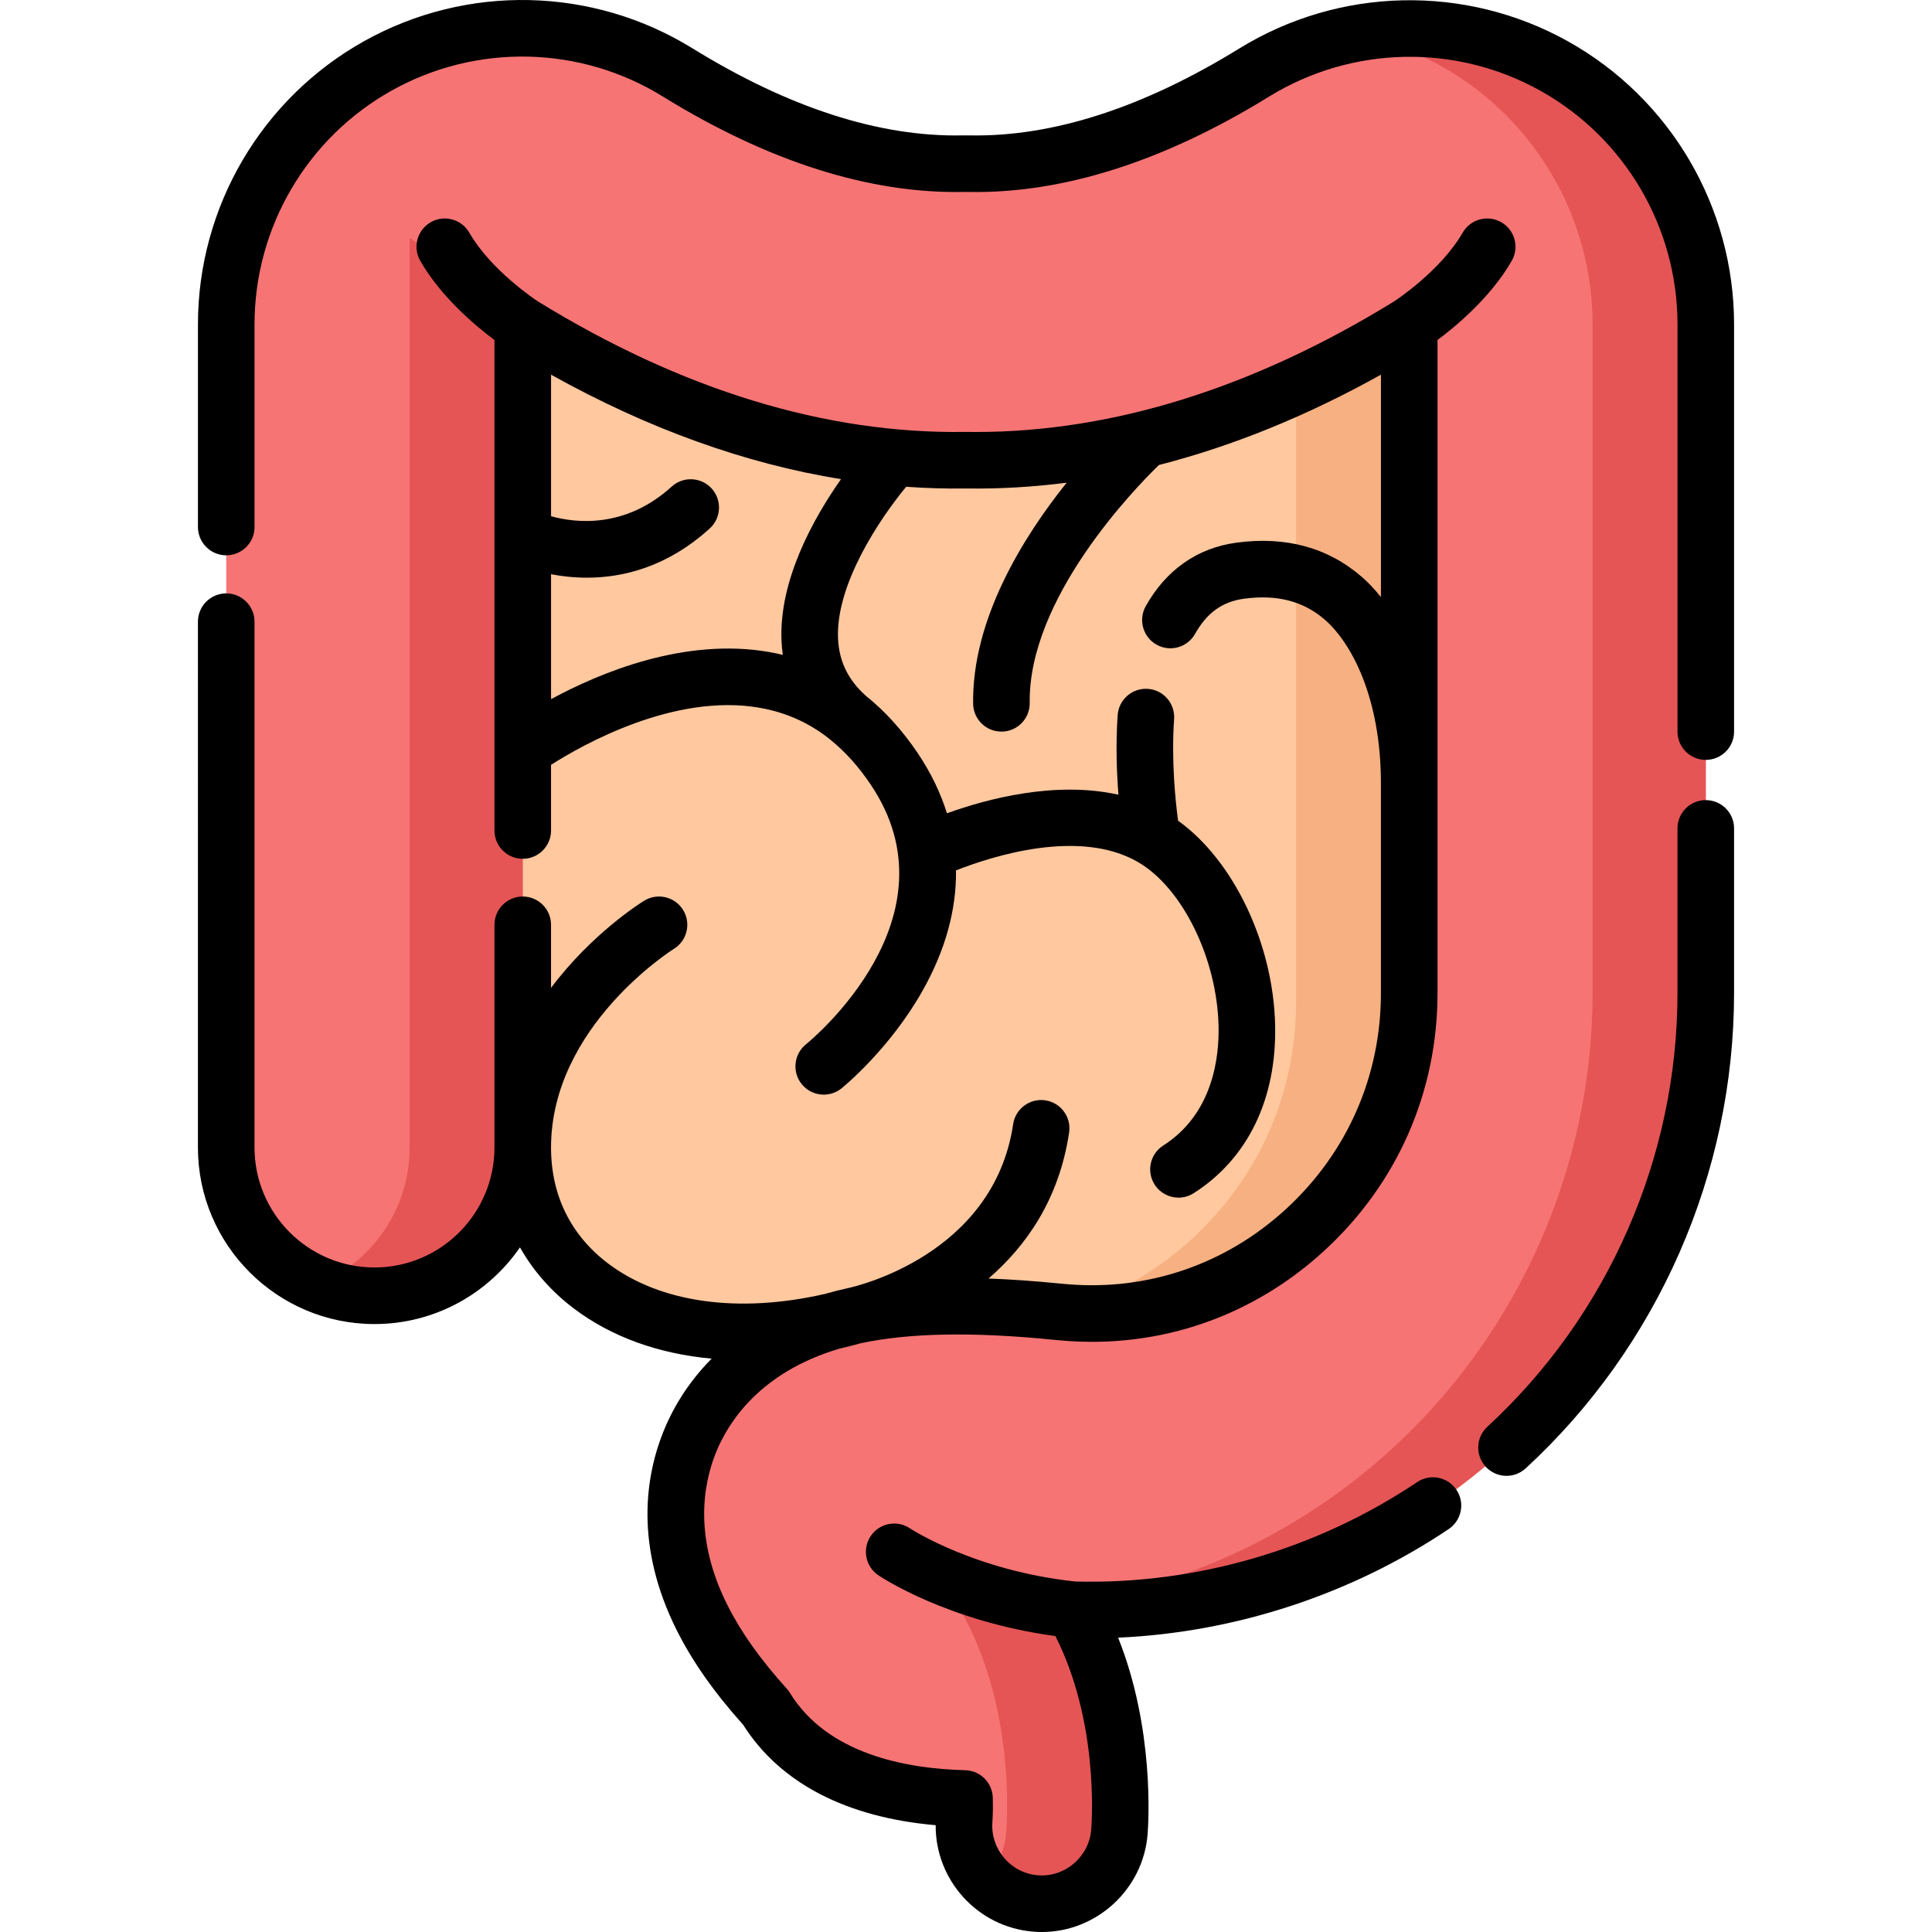 <?xml version="1.0" encoding="iso-8859-1"?>
<!-- Generator: Adobe Illustrator 19.0.0, SVG Export Plug-In . SVG Version: 6.00 Build 0)  -->
<svg version="1.1" id="Capa_1" xmlns="http://www.w3.org/2000/svg" xmlns:xlink="http://www.w3.org/1999/xlink" x="0px" y="0px"
	 viewBox="0 0 512 512" style="enable-background:new 0 0 512 512;" xml:space="preserve">
<path style="fill:#FFC89F;" d="M256.001,124.337c-38.423,0.594-77.952-11.415-117.463-35.751v55.843v56.643V306.48
	c-0.008,35.44,35.606,56.75,82.031,46.045c1.84-0.537,3.754-1.03,5.764-1.462c13.722-2.95,31.188-3.314,53.395-1.112
	c0.901,0.089,1.784,0.17,2.661,0.242c23.528,1.925,46.125-5.88,63.599-21.983c17.717-16.326,27.474-38.584,27.474-62.673v-55.544
	V88.587C333.947,112.923,294.421,124.905,256.001,124.337z"/>
<path style="fill:#F7B081;" d="M343.476,104.683v105.307v55.544c0,24.089-9.758,46.348-27.474,62.673
	c-12.278,11.314-27.087,18.526-42.968,21.15c2.186,0.172,4.409,0.365,6.695,0.591c0.901,0.089,1.784,0.17,2.661,0.242
	c23.528,1.925,46.125-5.88,63.599-21.983c17.717-16.326,27.474-38.584,27.474-62.673v-55.544V88.587
	C363.462,94.746,353.461,100.111,343.476,104.683z"/>
<path style="fill:#F77474;" d="M411.886,17.507c-24.835-13.864-55.322-13.198-79.564,1.745
	c-26.748,16.486-52.162,24.583-75.516,24.123c-0.539-0.011-1.076-0.011-1.614,0c-23.39,0.488-48.862-7.666-75.66-24.212
	c-24.139-14.905-54.536-15.576-79.327-1.745C75.377,31.267,59.953,57.529,59.953,85.952v218.149
	c0,21.701,17.592,39.292,39.292,39.292s39.292-17.591,39.292-39.292V86.207c39.511,24.336,79.039,36.344,117.463,35.751
	c38.421,0.569,77.947-11.414,117.462-35.75v176.947c0,24.089-9.758,46.348-27.474,62.673
	c-17.474,16.103-40.071,23.908-63.599,21.983c-0.877-0.072-1.76-0.153-2.661-0.242c-22.206-2.201-39.672-1.837-53.394,1.113
	c-28.683,6.167-39.607,23.635-43.567,33.5c-4.068,10.134-6.792,26.443,3.331,46.58c3.916,7.79,9.432,15.573,16.863,23.793
	c11.711,19.108,35.128,23.621,52.649,24.059c0.061,2.349,0.012,4.318-0.085,5.698c-0.859,11.328,7.607,21.226,18.94,22.124
	c0.555,0.044,1.105,0.065,1.652,0.065c10.653,0,19.685-8.197,20.541-19c0.284-3.592,2.18-33.921-12.205-58.901
	c42.137,1.206,83.56-14.207,114.787-42.982c33.56-30.924,52.807-74.832,52.807-120.463V85.952
	C452.047,57.564,436.658,31.338,411.886,17.507z"/>
<g>
	<path style="fill:#E55555;" d="M273.033,346.979c-12.699-1.001-23.745-1.085-33.342-0.245c3.242,0.219,6.581,0.493,10.049,0.837
		c0.901,0.089,1.784,0.17,2.661,0.242C259.398,348.385,266.311,348.09,273.033,346.979z"/>
	<path style="fill:#E55555;" d="M108.552,63.053v241.048c0,16.39-10.037,30.43-24.299,36.323c4.621,1.909,9.683,2.969,14.993,2.969
		c21.7,0,39.292-17.591,39.292-39.292V83.852C128.554,79.276,118.553,69.213,108.552,63.053z"/>
	<path style="fill:#E55555;" d="M411.886,17.507C395.45,8.332,376.539,5.527,358.6,9.006c8.056,1.561,15.928,4.386,23.299,8.501
		c24.772,13.831,40.161,40.057,40.161,68.445v177.204c0,45.632-19.247,89.539-52.807,120.463
		c-31.227,28.776-72.65,44.188-114.787,42.982c14.384,24.981,12.489,55.31,12.204,58.901c-0.386,4.877-2.449,9.212-5.564,12.511
		c3.386,3.592,8.049,6.003,13.358,6.423c0.555,0.044,1.105,0.065,1.652,0.065c10.653,0,19.685-8.197,20.541-19
		c0.285-3.592,2.18-33.921-12.205-58.901c42.137,1.206,83.56-14.207,114.787-42.982c33.56-30.924,52.807-74.832,52.807-120.463
		V85.952C452.047,57.564,436.658,31.338,411.886,17.507z"/>
</g>
<path d="M415.54,10.961c-27.205-15.187-60.599-14.456-87.15,1.909c-25.47,15.699-49.457,23.439-71.418,23.01
	c-0.648-0.014-1.294-0.014-1.933,0c-21.941,0.451-46.005-7.314-71.564-23.096c-26.453-16.332-59.758-17.064-86.918-1.912
	c-27.202,15.172-44.098,43.941-44.098,75.08v53.713c0,4.141,3.356,7.497,7.497,7.497c4.14,0,7.497-3.355,7.497-7.497V85.951
	c0-25.708,13.951-49.459,36.409-61.987c22.419-12.508,49.907-11.903,71.736,1.576c28.057,17.324,54.903,25.826,79.761,25.328
	c0.43-0.01,0.859-0.009,1.304,0.001c24.813,0.479,51.633-8.001,79.597-25.237c21.929-13.518,49.508-14.125,71.975-1.581
	c22.402,12.508,36.318,36.227,36.318,61.899v107.932c0,4.141,3.355,7.497,7.497,7.497s7.497-3.355,7.497-7.497V85.951
	C459.543,54.85,442.683,26.116,415.54,10.961z"/>
<path d="M452.047,212.036c-4.141,0-7.497,3.355-7.497,7.497v43.623c0,43.544-18.367,85.441-50.389,114.951
	c-3.046,2.807-3.238,7.549-0.434,10.593c1.478,1.604,3.493,2.417,5.516,2.417c1.815,0,3.637-0.656,5.078-1.983
	c35.095-32.34,55.223-78.256,55.223-125.977v-43.623C459.543,215.391,456.188,212.036,452.047,212.036z"/>
<path d="M222.482,357.399c1.864-0.434,3.734-0.898,5.615-1.425c12.924-2.748,29.572-3.057,50.894-0.944
	c0.94,0.093,1.865,0.178,2.786,0.253c25.653,2.107,50.257-6.403,69.289-23.941c19.276-17.762,29.891-41.977,29.891-68.187V90.098
	c4.968-3.695,14.111-11.319,19.662-20.962c2.065-3.588,0.832-8.172-2.757-10.237c-3.588-2.064-8.171-0.831-10.237,2.757
	c-5.789,10.056-17.655,17.879-18.187,18.226c-37.322,22.967-74.591,34.6-110.828,34.6c-0.834,0-1.67-0.007-2.502-0.019
	c-0.075-0.002-0.15-0.002-0.228,0c-36.956,0.584-75.123-11.068-113.344-34.594c-0.834-0.547-12.457-8.296-18.166-18.213
	c-2.066-3.588-6.651-4.823-10.237-2.757c-3.588,2.066-4.822,6.649-2.757,10.237c5.551,9.643,14.693,17.266,19.661,20.961v129.995
	c0,4.141,3.356,7.497,7.497,7.497c4.14,0,7.497-3.355,7.497-7.497v-17.401c8.408-5.359,32.696-19.09,55.292-15.119
	c6.75,1.186,12.749,3.812,18.096,7.945c0.036,0.032,0.07,0.066,0.106,0.098c0.194,0.172,0.395,0.33,0.601,0.479
	c3.877,3.13,7.411,7.058,10.628,11.839c23.601,35.066-15.5,67.474-17.176,68.836c-3.213,2.602-3.713,7.314-1.117,10.533
	c1.481,1.836,3.65,2.79,5.839,2.79c1.652,0,3.316-0.544,4.703-1.661c0.521-0.421,12.852-10.466,21.606-26.093
	c5.96-10.64,8.867-21.289,8.742-31.673c9.685-3.814,32.718-11.174,48.194-2.231c11.802,6.819,20.996,25.549,21.388,43.566
	c0.178,8.186-1.489,23.175-14.655,31.568c-3.491,2.226-4.518,6.859-2.292,10.35c1.429,2.243,3.853,3.468,6.328,3.468
	c1.379,0,2.774-0.38,4.022-1.176c14.346-9.144,22.012-24.961,21.586-44.537c-0.471-21.667-11.096-43.719-25.717-54.177
	c-0.691-5.115-1.821-15.818-1.055-26.954c0.284-4.131-2.834-7.709-6.965-7.993c-4.116-0.272-7.708,2.835-7.993,6.965
	c-0.531,7.717-0.262,15.164,0.207,21.094c-16.79-3.756-34.983,1.137-45.451,4.924c-1.694-5.458-4.274-10.796-7.756-15.97
	c-4.07-6.048-8.667-11.105-13.747-15.19c-4.65-4.14-7.057-9.06-7.353-15.04c-0.718-14.476,11.207-32.06,18.054-40.334
	c5.299,0.375,10.583,0.533,15.852,0.456c8.852,0.127,17.746-0.388,26.671-1.532c-11.527,14.398-25.11,36.179-24.779,58.574
	c0.061,4.102,3.404,7.386,7.494,7.386c0.037,0,0.075,0,0.113-0.001c4.14-0.062,7.446-3.466,7.385-7.607
	c-0.41-27.721,27.796-56.777,34.243-63.049c19.551-5.001,39.201-12.991,58.836-23.931v58.922c-2.033-2.523-3.813-4.241-4.958-5.241
	c-9.008-7.865-20.245-10.944-33.388-9.157c-10.318,1.404-18.614,7.224-23.986,16.83c-2.02,3.613-0.73,8.18,2.884,10.202
	c3.612,2.019,8.181,0.729,10.202-2.884c3.112-5.562,7.219-8.516,12.922-9.293c8.792-1.195,15.825,0.634,21.506,5.595
	c7.164,6.255,14.818,20.926,14.818,43.343v55.543c0,21.972-8.899,42.271-25.058,57.161c-15.917,14.666-36.496,21.776-57.904,20.025
	c-0.838-0.069-1.681-0.146-2.537-0.231c-6.55-0.649-12.7-1.072-18.501-1.284c9.869-8.495,18.709-20.883,21.367-38.707
	c0.611-4.095-2.214-7.909-6.308-8.521c-4.092-0.605-7.91,2.213-8.52,6.309c-5.2,34.871-42.139,43.107-43.689,43.436
	c-0.007,0.001-0.014,0.004-0.022,0.005c-0.012,0.003-0.025,0.005-0.037,0.007c-2.148,0.462-4.2,0.986-6.174,1.557
	c-22.901,5.229-43.612,2.373-57.467-8.11c-9.87-7.468-15.084-18.083-15.081-30.699c0.008-32.136,32.221-52.433,32.547-52.634
	c3.519-2.166,4.623-6.774,2.462-10.3c-2.163-3.53-6.779-4.641-10.308-2.477c-0.93,0.57-13.849,8.654-24.701,23.104v-16.711
	c0-4.141-3.356-7.497-7.497-7.497c-4.14,0-7.497,3.355-7.497,7.497V304.1c0,17.532-14.264,31.796-31.796,31.796
	S67.448,321.632,67.448,304.1V164.753c0-4.141-3.356-7.497-7.497-7.497s-7.497,3.355-7.497,7.497V304.1
	c0,25.799,20.989,46.789,46.789,46.789c15.983,0,30.112-8.06,38.556-20.324c3.492,6.188,8.284,11.667,14.266,16.193
	c9.982,7.553,22.519,12.021,36.532,13.298c-6.817,6.858-10.672,14.051-12.793,19.335c-4.642,11.567-7.787,30.105,3.59,52.739
	c4.141,8.239,9.885,16.407,17.548,24.952c9.758,15.425,27.294,24.545,51.021,26.616c-0.099,14.587,11.15,27.045,25.904,28.214
	c0.745,0.059,1.499,0.089,2.245,0.089c14.558,0,26.864-11.379,28.013-25.906c0.249-3.141,1.831-27.979-7.809-52.095
	c31.02-1.38,61.737-11.413,87.612-28.787c3.437-2.308,4.353-6.966,2.045-10.402c-2.308-3.437-6.965-4.352-10.402-2.045
	c-26.585,17.85-58.733,27.216-90.622,26.349c-26.657-2.867-43.535-13.912-43.797-14.085c-3.427-2.306-8.077-1.399-10.392,2.023
	c-2.318,3.43-1.417,8.091,2.013,10.409c0.77,0.52,18.416,12.251,46.914,16.111c11.374,22.406,9.732,48.33,9.494,51.34
	c-0.564,7.134-6.93,12.633-14.128,12.054c-7.195-0.57-12.603-6.888-12.055-14.122c0.127-1.791,0.162-4.072,0.101-6.424
	c-0.104-3.989-3.315-7.198-7.307-7.299c-15.702-0.392-36.505-4.265-46.445-20.482c-0.242-0.396-0.52-0.767-0.831-1.109
	c-6.974-7.714-12.116-14.953-15.726-22.134c-8.868-17.639-6.565-31.716-3.072-40.42C192.873,377.13,201.237,363.68,222.482,357.399z
	 M207.119,170.031c0.058,1.194,0.172,2.367,0.333,3.518c-1.187-0.285-2.385-0.546-3.604-0.758
	c-22.282-3.885-44.612,5.34-57.813,12.492v-33.107c2.787,0.535,5.994,0.916,9.499,0.916c9.568,0,21.321-2.83,32.556-13.044
	c3.063-2.786,3.29-7.527,0.504-10.59c-2.785-3.063-7.525-3.289-10.59-0.505c-12.302,11.184-25.427,9.662-31.969,7.857V99.294
	c25.685,14.315,51.39,23.566,76.839,27.691C215.546,137.405,206.336,153.877,207.119,170.031z"/>
<g>
</g>
<g>
</g>
<g>
</g>
<g>
</g>
<g>
</g>
<g>
</g>
<g>
</g>
<g>
</g>
<g>
</g>
<g>
</g>
<g>
</g>
<g>
</g>
<g>
</g>
<g>
</g>
<g>
</g>
</svg>
